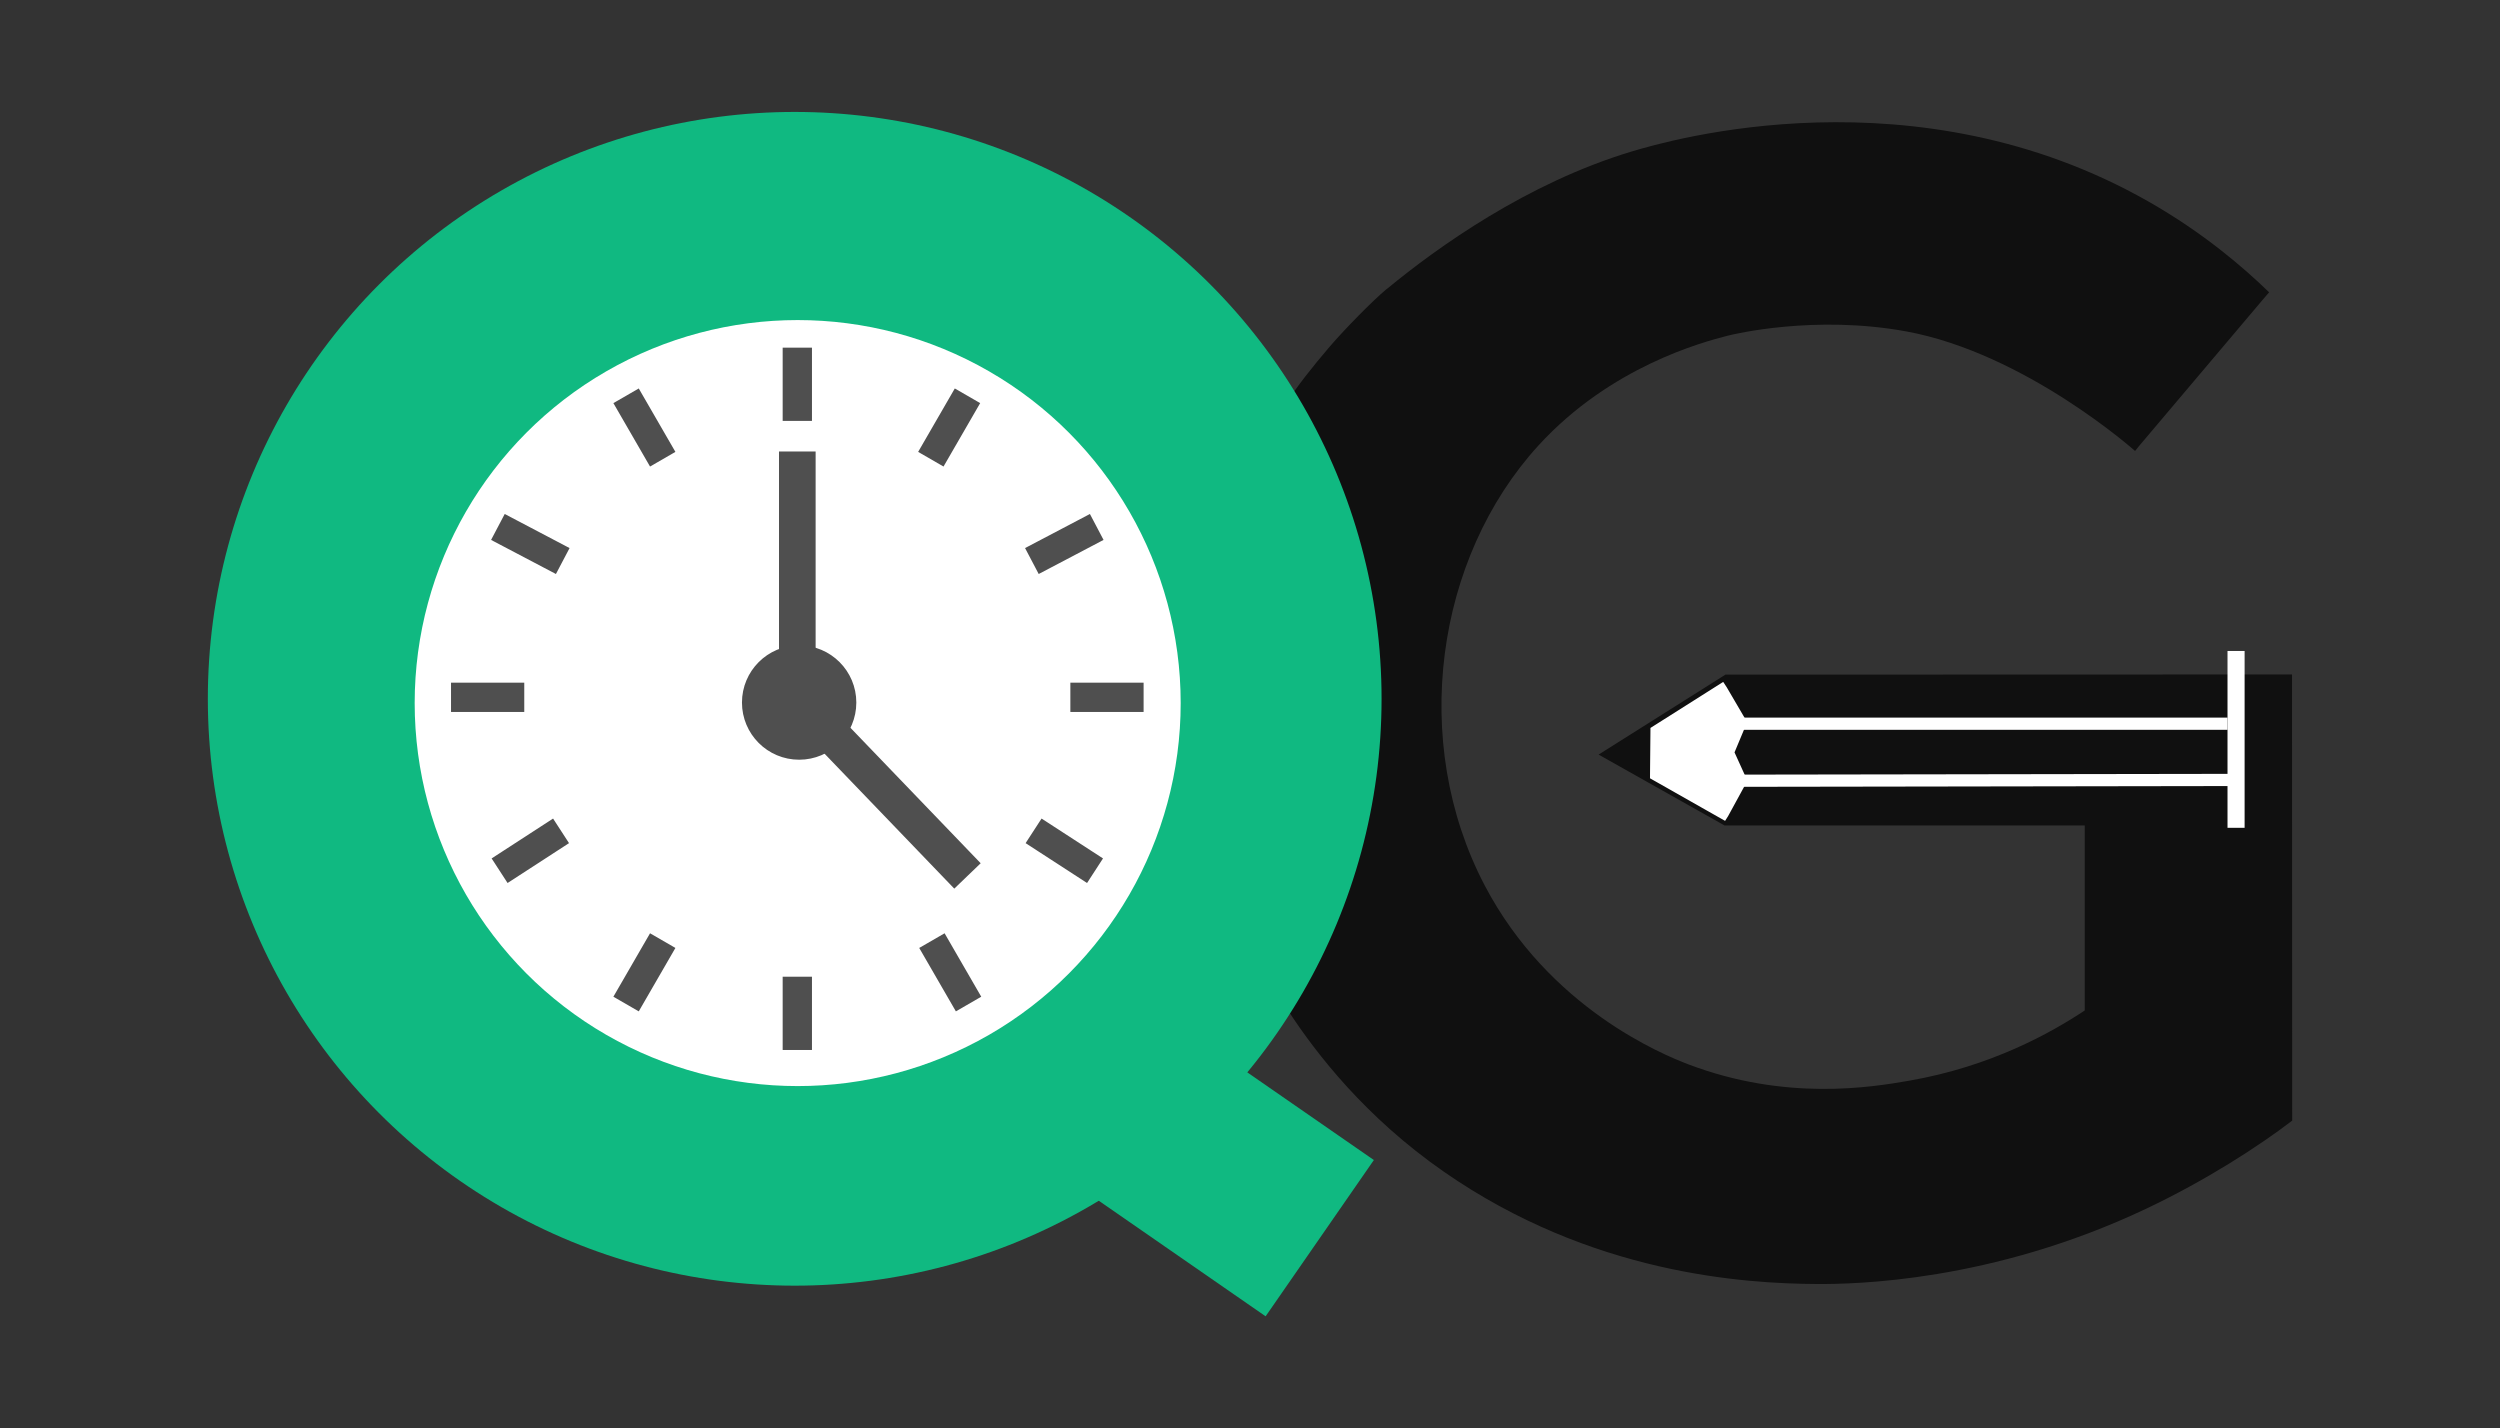 <?xml version="1.0" encoding="UTF-8"?>
<svg id="Layer_2" data-name="Layer 2" xmlns="http://www.w3.org/2000/svg" viewBox="0 0 1024 585">
  <rect x="0" y="0" width="1024" height="585" fill="#333333" stroke="none"/>
  <defs>
    <style>
      .cls-1 {
        stroke-width: 5px;
      }

      .cls-1, .cls-2 {
        fill: none;
      }

      .cls-1, .cls-2, .cls-3 {
        stroke: #fff;
      }

      .cls-1, .cls-2, .cls-3, .cls-4, .cls-5, .cls-6 {
        stroke-miterlimit: 10;
      }

      .cls-2 {
        stroke-width: 7px;
      }

      .cls-3 {
        stroke-width: 4px;
      }

      .cls-3, .cls-7 {
        fill: #fff;
      }

      .cls-8 {
        opacity: .69;
      }

      .cls-4 {
        stroke-width: 12px;
      }

      .cls-4, .cls-5, .cls-6 {
        stroke: #000;
        stroke-linecap: square;
      }

      .cls-5 {
        stroke-width: 15px;
      }

      .cls-9 {
        fill: #10b981;
      }
    </style>
  </defs>
  <path class="cls-8" d="M706.71,276.33l231.94-.07h.16s.07,179.3.07,179.3v3.45c-13.54,10.38-35.21,24.44-59.95,36.15-63.41,30.02-119.71,30.85-134.59,30.77-30.07-.15-92.65-4.09-152.92-45.98-32.13-22.33-52.24-48.33-63.72-65.89l1.51-2.58c14.28-24.17,44.47-74.77,30.7-163.45-5.94-38.25-19.4-61.61-31.2-82.41l-1.01-1.66c3.06-5.02,10.06-13.95,16.84-21.85,6.29-7.34,17.64-18.89,23.35-23.66l.39-.27c20.45-16.86,57.1-43.16,99.93-56.09,15.43-4.66,116.41-33.98,211.99,20.57,22.25,12.7,38.57,26.72,49.23,37.07l-2.49,2.89-51,60.33-1.42,1.77s-44.9-40.04-93.81-48.99c-37.28-6.82-70.34,1.09-72.96,1.75-10.48,2.67-48.06,12.73-77.52,44.9-42.23,46.12-52.92,121.49-22.1,180.29,26.41,50.38,73.26,69.43,83.48,73.31,39.72,15.09,74.55,9.45,90.5,6.66,33.44-5.84,57.9-19.54,71.8-28.75v-75.78h-147.55l-51.58-29.03h.01s51.92-32.73,51.92-32.73Z"/>
  <polygon class="cls-3" points="713.11 320.44 706.09 333.3 705.93 333.55 677.85 317.63 677.86 316.23 678.01 300.61 678.02 299.27 705.23 282.05 705.59 282.6 713 295.26 712.99 296.93 708.46 307.77 708.27 308.19 713.13 318.88 713.11 320.44"/>
  <line class="cls-1" x1="709.87" y1="296.43" x2="912.4" y2="296.43"/>
  <line class="cls-1" x1="708.92" y1="319.79" x2="913.42" y2="319.47"/>
  <line class="cls-2" x1="915.89" y1="266.64" x2="915.89" y2="339.07"/>
  <circle class="cls-9" cx="325.51" cy="286.23" r="240.38"/>
  <circle class="cls-7" cx="326.73" cy="287.98" r="156.88"/>
  <g class="cls-8">
    <line class="cls-4" x1="326.58" y1="148.4" x2="326.58" y2="166.4"/>
    <line class="cls-4" x1="393.28" y1="167.31" x2="384.27" y2="182.9"/>
    <line class="cls-4" x1="443.91" y1="218.63" x2="427.97" y2="227.01"/>
    <line class="cls-4" x1="462.42" y1="285.62" x2="444.42" y2="285.62"/>
    <line class="cls-4" x1="443.49" y1="353.38" x2="428.39" y2="343.58"/>
    <line class="cls-4" x1="393.72" y1="406.06" x2="384.71" y2="390.47"/>
    <line class="cls-4" x1="326.58" y1="406.06" x2="326.58" y2="424.07"/>
    <line class="cls-4" x1="259.44" y1="167.31" x2="268.45" y2="182.9"/>
    <line class="cls-4" x1="209.25" y1="218.63" x2="225.19" y2="227.01"/>
    <line class="cls-4" x1="190.74" y1="285.62" x2="208.74" y2="285.62"/>
    <line class="cls-4" x1="209.67" y1="353.38" x2="224.77" y2="343.58"/>
    <line class="cls-4" x1="259.44" y1="406.06" x2="268.45" y2="390.47"/>
    <line class="cls-5" x1="391.08" y1="353.38" x2="340.3" y2="300.56"/>
    <line class="cls-5" x1="326.58" y1="265.7" x2="326.58" y2="192.43"/>
    <circle class="cls-6" cx="327.33" cy="287.76" r="22.92"/>
  </g>
  <rect class="cls-9" x="425.36" y="432.22" width="126.46" height="77.86" transform="translate(355.23 -194.37) rotate(34.71)"/>
</svg>